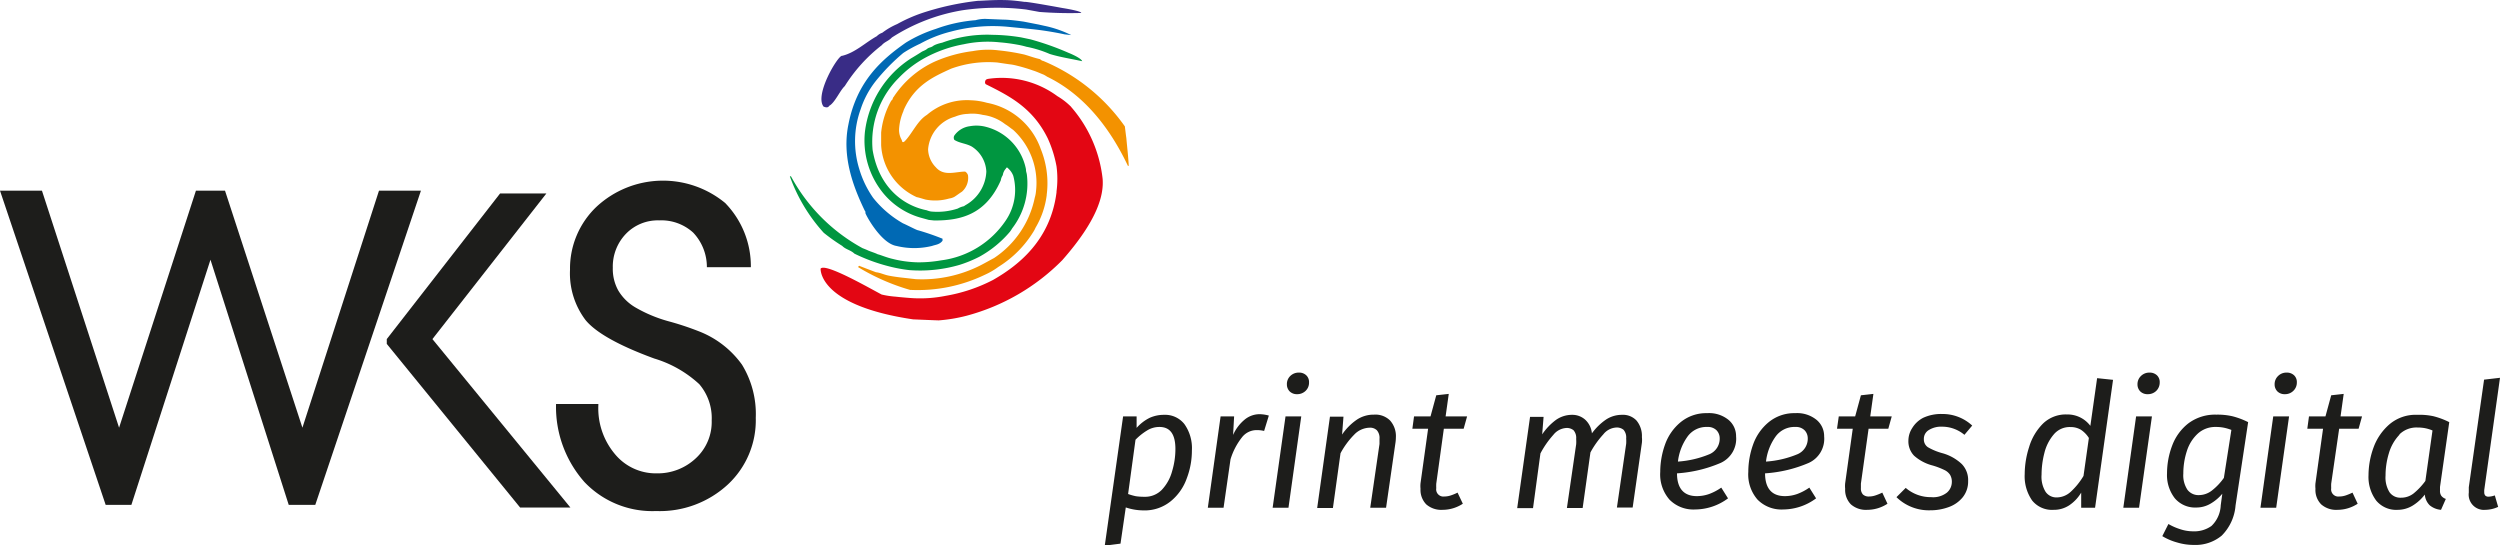 <svg xmlns="http://www.w3.org/2000/svg" id="Ebene_1" data-name="Ebene 1" viewBox="0 0 269.99 58.88"><defs><style>.cls-1{fill:#1d1d1b}</style></defs><path d="M121.29 44.97h1.46v1.24a4.6 4.6 0 0 1 1.42-1.09 3.7 3.7 0 0 1 1.53-.32 2.65 2.65 0 0 1 2.21 1 4.48 4.48 0 0 1 .81 2.85 8.4 8.4 0 0 1-.55 3 5.6 5.6 0 0 1-1.72 2.47 4.46 4.46 0 0 1-3 1 6 6 0 0 1-1.87-.32l-.57 3.91-1.7.22Zm4.18 7.93a4.7 4.7 0 0 0 1.11-2 8.3 8.3 0 0 0 .36-2.41c0-1.59-.57-2.38-1.72-2.38a2.5 2.5 0 0 0-1.34.38 6.3 6.3 0 0 0-1.25 1l-.8 5.86a6 6 0 0 0 .84.24 6 6 0 0 0 .9.06 2.52 2.52 0 0 0 1.9-.75m11.56-8.02-.51 1.66a3.3 3.3 0 0 0-.8-.09 2 2 0 0 0-1.6.79 7.2 7.2 0 0 0-1.23 2.37l-.75 5.22h-1.7l1.38-9.86h1.46l-.11 2a4.5 4.5 0 0 1 1.28-1.68 2.55 2.55 0 0 1 1.58-.56 4 4 0 0 1 1 .15m3.5.09-1.38 9.86h-1.71l1.39-9.86Zm-1.25-2.7a1.06 1.06 0 0 1-.3-.76 1.2 1.2 0 0 1 .37-.91 1.28 1.28 0 0 1 .92-.36 1.1 1.1 0 0 1 .8.29 1 1 0 0 1 .3.77 1.2 1.2 0 0 1-.37.91 1.28 1.28 0 0 1-.92.36 1.1 1.1 0 0 1-.8-.3m10.84 3.14a2.53 2.53 0 0 1 .63 1.82 4.4 4.4 0 0 1-.06.68l-1 6.92h-1.71l1-6.88v-.55a1.26 1.26 0 0 0-.28-.93 1.05 1.05 0 0 0-.8-.28 2.37 2.37 0 0 0-1.66.76 8.7 8.7 0 0 0-1.47 2l-.82 5.91h-1.7l1.38-9.86h1.46l-.15 1.93a6.1 6.1 0 0 1 1.57-1.59 3.25 3.25 0 0 1 1.86-.56 2.25 2.25 0 0 1 1.75.63m4.99 6.82a5 5 0 0 0 0 .49.78.78 0 0 0 .88.9 2.2 2.2 0 0 0 .67-.11 5 5 0 0 0 .75-.31l.57 1.2a4 4 0 0 1-2.19.66 2.46 2.46 0 0 1-1.76-.59 2.23 2.23 0 0 1-.62-1.68 3 3 0 0 1 0-.6l.82-5.89h-1.7l.18-1.33h1.78l.62-2.28 1.35-.15-.34 2.43h2.32l-.37 1.33h-2.14Zm21.62-6.82a2.6 2.6 0 0 1 .59 1.79 3 3 0 0 1 0 .61l-1 7h-1.7l1-6.88a4 4 0 0 0 0-.58 1.26 1.26 0 0 0-.28-.93 1.14 1.14 0 0 0-.79-.25 1.92 1.92 0 0 0-1.4.74 9.8 9.8 0 0 0-1.39 1.95l-.84 6h-1.7l1-6.88a4 4 0 0 0 0-.58 1.26 1.26 0 0 0-.28-.93 1.14 1.14 0 0 0-.79-.25 1.93 1.93 0 0 0-1.4.75 9.8 9.8 0 0 0-1.39 2l-.8 5.91h-1.71l1.39-9.86h1.46l-.15 1.89a6.3 6.3 0 0 1 1.5-1.57 3 3 0 0 1 1.72-.54 2.08 2.08 0 0 1 1.42.52 2.3 2.3 0 0 1 .73 1.48 6.2 6.2 0 0 1 1.54-1.5 3.1 3.1 0 0 1 1.7-.5 2 2 0 0 1 1.57.61m9.1 4.58a14.3 14.3 0 0 1-4.72 1.13c0 1.64.75 2.46 2.14 2.46a4 4 0 0 0 1.33-.23 5.7 5.7 0 0 0 1.31-.69l.73 1.16a6 6 0 0 1-3.54 1.2 3.62 3.62 0 0 1-2.78-1.06 4.14 4.14 0 0 1-1-3 8.8 8.8 0 0 1 .51-2.93 5.5 5.5 0 0 1 1.66-2.41 4.35 4.35 0 0 1 2.9-1 3.32 3.32 0 0 1 2.31.73 2.28 2.28 0 0 1 .81 1.77 2.86 2.86 0 0 1-1.66 2.87m-1.21-.94a1.82 1.82 0 0 0 1.1-1.74 1.25 1.25 0 0 0-.32-.82 1.3 1.3 0 0 0-1-.38 2.51 2.51 0 0 0-2.19 1.09 5.76 5.76 0 0 0-1 2.65 10.8 10.8 0 0 0 3.41-.8m10.72.94a14.3 14.3 0 0 1-4.72 1.13c0 1.64.75 2.46 2.14 2.46a4 4 0 0 0 1.33-.23 5.7 5.7 0 0 0 1.31-.69l.73 1.16a6 6 0 0 1-3.54 1.2 3.62 3.62 0 0 1-2.78-1.06 4.14 4.14 0 0 1-1-3 8.8 8.8 0 0 1 .51-2.93 5.5 5.5 0 0 1 1.66-2.41 4.35 4.35 0 0 1 2.9-1 3.32 3.32 0 0 1 2.31.73 2.28 2.28 0 0 1 .81 1.77 2.86 2.86 0 0 1-1.66 2.87m-1.21-.94a1.82 1.82 0 0 0 1.1-1.74 1.25 1.25 0 0 0-.32-.82 1.3 1.3 0 0 0-1-.38 2.51 2.51 0 0 0-2.19 1.09 5.76 5.76 0 0 0-1 2.65 10.8 10.8 0 0 0 3.41-.8m6.84 3.18v.49a.94.94 0 0 0 .22.68.9.9 0 0 0 .66.22 2.2 2.2 0 0 0 .67-.11 6 6 0 0 0 .76-.31l.56 1.2a4 4 0 0 1-2.19.66 2.46 2.46 0 0 1-1.76-.59 2.23 2.23 0 0 1-.62-1.68 3 3 0 0 1 0-.6l.82-5.89h-1.7l.19-1.33h1.77l.62-2.28 1.35-.15-.34 2.43h2.32l-.37 1.33h-2.13Zm12.02-6.27-.84 1a3.75 3.75 0 0 0-2.41-.88 2.5 2.5 0 0 0-1.43.36 1.1 1.1 0 0 0-.54 1 1 1 0 0 0 .44.86 6.5 6.5 0 0 0 1.55.64 5 5 0 0 1 2.11 1.18 2.48 2.48 0 0 1 .68 1.82 2.72 2.72 0 0 1-.58 1.76 3.43 3.43 0 0 1-1.51 1.06 5.7 5.7 0 0 1-2 .35 5 5 0 0 1-3.65-1.42l1-1a4.13 4.13 0 0 0 2.75 1 2.4 2.4 0 0 0 1.7-.49 1.52 1.52 0 0 0 .53-1.12 1.46 1.46 0 0 0-.19-.8 1.5 1.5 0 0 0-.63-.53 8 8 0 0 0-1.26-.48 4.8 4.8 0 0 1-2-1.06 2.23 2.23 0 0 1-.61-1.64 2.5 2.5 0 0 1 .41-1.34 3 3 0 0 1 1.19-1.11 4.6 4.6 0 0 1 2.06-.41 4.7 4.7 0 0 1 3.23 1.25m15.21-4.94-1.94 13.81h-1.5V53.2a4.26 4.26 0 0 1-1.29 1.37 3 3 0 0 1-1.69.49 2.75 2.75 0 0 1-2.31-1 4.56 4.56 0 0 1-.81-2.86 9.6 9.6 0 0 1 .47-2.9 6 6 0 0 1 1.49-2.54 3.54 3.54 0 0 1 2.6-1 3.08 3.08 0 0 1 2.53 1.23l.73-5.15Zm-6.42 5.92a4.86 4.86 0 0 0-1 2 9.5 9.5 0 0 0-.3 2.33 3.08 3.08 0 0 0 .44 1.85 1.41 1.41 0 0 0 1.22.6 2.26 2.26 0 0 0 1.48-.6 7.6 7.6 0 0 0 1.39-1.72l.58-4.1a2.9 2.9 0 0 0-.88-.9 2.15 2.15 0 0 0-1.09-.28 2.24 2.24 0 0 0-1.84.82m10.62-1.97-1.39 9.86h-1.7l1.38-9.86Zm-1.26-2.7a1.06 1.06 0 0 1-.3-.76 1.22 1.22 0 0 1 .38-.91 1.27 1.27 0 0 1 .92-.36 1.12 1.12 0 0 1 .8.29 1 1 0 0 1 .3.77 1.25 1.25 0 0 1-.37.91 1.28 1.28 0 0 1-.92.36 1.1 1.1 0 0 1-.81-.3m9.94 2.68a8.3 8.3 0 0 1 1.71.64l-1.36 9a5.17 5.17 0 0 1-1.5 3.26 4.43 4.43 0 0 1-3 1 6.2 6.2 0 0 1-1.79-.26 6.3 6.3 0 0 1-1.62-.69l.66-1.31a6.2 6.2 0 0 0 1.24.55 4.4 4.4 0 0 0 1.41.24 3.18 3.18 0 0 0 2-.58 3.26 3.26 0 0 0 1-2.23l.17-1.25a4.8 4.8 0 0 1-1.3 1.09 3 3 0 0 1-1.51.4 2.87 2.87 0 0 1-2.32-1 4.08 4.08 0 0 1-.84-2.7 8.5 8.5 0 0 1 .56-3 5.44 5.44 0 0 1 1.76-2.4 4.8 4.8 0 0 1 3-.93 7.2 7.2 0 0 1 1.73.17m-3.74 1.89a4.3 4.3 0 0 0-1.17 1.88 7.8 7.8 0 0 0-.38 2.43 2.82 2.82 0 0 0 .45 1.75 1.49 1.49 0 0 0 1.24.57 2.3 2.3 0 0 0 1.39-.49 6.4 6.4 0 0 0 1.3-1.37l.81-5.18a5 5 0 0 0-.81-.24 4.3 4.3 0 0 0-.86-.08 2.8 2.8 0 0 0-1.97.73m9.87-1.87-1.39 9.86h-1.7l1.38-9.86Zm-1.26-2.7a1.06 1.06 0 0 1-.3-.76 1.22 1.22 0 0 1 .38-.91 1.26 1.26 0 0 1 .91-.36 1.13 1.13 0 0 1 .81.29 1 1 0 0 1 .3.77 1.22 1.22 0 0 1-.38.91 1.26 1.26 0 0 1-.91.36 1.1 1.1 0 0 1-.81-.3m5.81 9.96a5 5 0 0 0 0 .49.78.78 0 0 0 .88.9 2.2 2.2 0 0 0 .67-.11 6 6 0 0 0 .75-.31l.56 1.2a4 4 0 0 1-2.18.66 2.45 2.45 0 0 1-1.76-.59 2.2 2.2 0 0 1-.62-1.68 3 3 0 0 1 0-.6l.82-5.89h-1.7l.18-1.33h1.78l.62-2.28 1.35-.15-.34 2.43h2.32l-.37 1.33h-2.1Zm11.04-7.28a8.3 8.3 0 0 1 1.71.64l-1 7V53a.9.9 0 0 0 .14.54 1 1 0 0 0 .49.34l-.52 1.18a2.2 2.2 0 0 1-1.22-.49 1.83 1.83 0 0 1-.53-1.16 4.8 4.8 0 0 1-1.34 1.21 3.13 3.13 0 0 1-1.59.44 2.8 2.8 0 0 1-2.32-1 4.27 4.27 0 0 1-.83-2.75 8.8 8.8 0 0 1 .55-3 6 6 0 0 1 1.74-2.51 4.36 4.36 0 0 1 3-1 7 7 0 0 1 1.72.15m-3.67 2a4.85 4.85 0 0 0-1.14 2 8.2 8.2 0 0 0-.36 2.41 3 3 0 0 0 .43 1.8 1.43 1.43 0 0 0 1.23.59 2.18 2.18 0 0 0 1.38-.47 7.2 7.2 0 0 0 1.26-1.34l.77-5.45a4 4 0 0 0-.76-.24 4.2 4.2 0 0 0-.85-.08 2.63 2.63 0 0 0-1.96.74Zm9.16 5.96a1.4 1.4 0 0 0 0 .24.53.53 0 0 0 .11.37.5.5 0 0 0 .36.12 2.2 2.2 0 0 0 .67-.14l.36 1.24a3.4 3.4 0 0 1-1.37.32 1.65 1.65 0 0 1-1.8-1.86v-.58L268.27 41l1.72-.2Z" class="cls-1"/><path d="M112.07 2.08c.45 0 4.08.67 4.08.67s2 .31 2 .53a43 43 0 0 1-4.51-.11l-1.43-.26a25.8 25.8 0 0 0-6.9.08 20.2 20.2 0 0 0-7.61 2.94c-.36.39-.78.46-1.09.83a17 17 0 0 0-4 4.42c-.52.48-1.06 1.79-1.68 2.13-.14.25-.41.16-.61.08-1-1.28 1.58-5.57 2-5.48 1.42-.34 2.51-1.43 3.75-2.12a1.5 1.5 0 0 1 .59-.37 7.5 7.5 0 0 1 1.61-.94 16.5 16.5 0 0 1 2.71-1.2 29.6 29.6 0 0 1 6-1.31c.37 0 1.79-.12 2.93-.08.81 0 2.08.19 2.08.19" style="fill:#392c86" transform="translate(-1.38 -1.88)"/><path d="M117.05 13.42a14.17 14.17 0 0 1 3.41 7.78c.14 1.81-.6 4.51-4.36 8.78a22.76 22.76 0 0 1-10.34 6 17 17 0 0 1-3 .5c-.18 0-2.52-.1-2.77-.11C90.08 34.9 90 31.2 90 30.9c.46-.69 5.35 2.14 6.6 2.79a9.6 9.6 0 0 0 1.52.23c.6.07 1.53.14 1.53.14a14 14 0 0 0 3.85-.23 17.5 17.5 0 0 0 5.13-1.72c2.78-1.59 6.2-4.31 6.85-9.46v-.09a10.3 10.3 0 0 0 0-2.72 12.8 12.8 0 0 0-.94-3c-1.6-3.28-4.09-4.56-6.51-5.77-.14-.08-.24-.07-.27-.27 0-.36.23-.37.32-.4a10.12 10.12 0 0 1 7.5 1.87 7.4 7.4 0 0 1 1.48 1.15" style="fill:#e30613" transform="translate(-1.38 -1.88)"/><path d="M112 7.77c.56.16 1.08.36 1.67.49.12.06.22.19.35.19a20.37 20.37 0 0 1 8.84 7.08c.05.39.1.84.16 1.26.09 1 .21 2 .26 3h-.09c-2.32-4.9-5.36-8-8.73-9.63a4 4 0 0 0-.37-.22c-.37-.14-.76-.33-1.16-.45a18 18 0 0 0-1.78-.53 5 5 0 0 0-.78-.14l-1.28-.19a11.8 11.8 0 0 0-5 .67c-1.88.86-3.93 1.75-5.13 4.5v.05a5.7 5.7 0 0 0-.48 1.93 2.1 2.1 0 0 0 .12.86c.06.19.16.31.2.48s.18.12.3 0c.8-.82 1.36-2.21 2.38-2.83a6.62 6.62 0 0 1 4.76-1.58 7.2 7.2 0 0 1 1.72.27 7.66 7.66 0 0 1 5.82 5 9.8 9.8 0 0 1 .64 4.94v.05a9.2 9.2 0 0 1-1.21 3.51 3 3 0 0 1-.16.32 11.64 11.64 0 0 1-3.86 3.91 8 8 0 0 1-1.46.85 16.7 16.7 0 0 1-8 1.63h-.06a23 23 0 0 1-5.63-2.47l.12-.14c.12.06 1.82.7 1.82.7.51.06.84.26 1.39.37s1.23.19 1.23.19l1.68.19a13.95 13.95 0 0 0 7.06-1.53c.43-.22 1.21-.66 1.39-.75a10.3 10.3 0 0 0 4.4-6.52 3.2 3.2 0 0 0 .13-.67 7.75 7.75 0 0 0-2.47-6.66c-.31-.21-.51-.4-.86-.61a4.9 4.9 0 0 0-2.41-1 4.7 4.7 0 0 0-1.63-.11 3.9 3.9 0 0 0-1.37.3 4 4 0 0 0-2.91 3.52 2.87 2.87 0 0 0 .84 1.95c.87 1 2.09.47 3.16.46a.68.68 0 0 1 .31.4 2 2 0 0 1-.65 1.77c-.28.18-.57.4-.82.56a1.7 1.7 0 0 1-.57.18 5.4 5.4 0 0 1-2.56.11c-.29-.08-.64-.2-.94-.26a6.55 6.55 0 0 1-3.84-5.62V16.2a8.8 8.8 0 0 1 1.11-3.48c.13 0 .14-.3.24-.37a10.6 10.6 0 0 1 4.4-3.8 14.7 14.7 0 0 1 4.14-1.15 9.1 9.1 0 0 1 2.8-.08 23 23 0 0 1 2.77.45" style="fill:#f39200" transform="translate(-1.38 -1.88)"/><path d="M108.39 5.64a20 20 0 0 1 3.28.28l1 .21a30 30 0 0 1 4.14 1.47c.14.05 1.35.56 1.44.89-1.14-.25-2.4-.44-3.5-.78a12 12 0 0 0-2.52-.78 9 9 0 0 0-1-.23 19 19 0 0 0-1.91-.25 12.2 12.2 0 0 0-3.86.21 13.9 13.9 0 0 0-4.24 1.5 11.6 11.6 0 0 0-2.78 2.14 9.71 9.71 0 0 0-2.82 7.78c.67 4 3.27 6 5.85 6.51a2 2 0 0 0 .44.13 7 7 0 0 0 2.91-.32 2.2 2.2 0 0 1 .66-.25 3 3 0 0 1 .28-.18 4.36 4.36 0 0 0 2.14-3.56 3.38 3.38 0 0 0-1.57-2.7c-.6-.34-1.31-.36-1.88-.72a.46.46 0 0 1 0-.48 2.42 2.42 0 0 1 1.67-1 4 4 0 0 1 1.78.08 5.89 5.89 0 0 1 4.28 4.57c0 .28.07.36.1.6a7.92 7.92 0 0 1-1.58 5.77 4 4 0 0 1-.27.4 11.7 11.7 0 0 1-3.27 2.67 13.4 13.4 0 0 1-2.17.89 15.2 15.2 0 0 1-5.42.56 16 16 0 0 1-2.12-.39 19 19 0 0 1-3.8-1.39c-.4-.39-.93-.44-1.31-.83a20 20 0 0 1-2-1.42 18.2 18.2 0 0 1-3.66-6.1h.12a19.2 19.2 0 0 0 7.73 7.76s.47.18.6.25c.35.15.73.25 1.06.42.13 0 .93.34 1.55.48a12 12 0 0 0 2.76.38A14 14 0 0 0 103 30a9.92 9.92 0 0 0 7-4.31 5.88 5.88 0 0 0 .81-4.82 2 2 0 0 0-.54-.79c-.06-.11-.21-.16-.25 0a1.28 1.28 0 0 0-.34.71 1.4 1.4 0 0 0-.22.57c-1.62 3.69-4.32 4.35-7.2 4.33l-.57-.06-.69-.19a8.1 8.1 0 0 1-4.38-2.88 9 9 0 0 1-1.83-6.45 11 11 0 0 1 5-7.94c.21-.12.93-.56 1.09-.67s.42-.17.62-.34.42-.14.63-.3.63-.29 1-.37a14.1 14.1 0 0 1 5.15-.86h.15" style="fill:#009640;fill-rule:evenodd" transform="translate(-1.38 -1.88)"/><path d="M109.75 4c.76 0 2.21.22 2.21.22l1.59.31.63.14a12 12 0 0 1 2.89 1l-.72-.08a34 34 0 0 0-4-.61l-2.27-.22a17.5 17.5 0 0 0-6 .53 13.7 13.7 0 0 0-3.33 1.31 14 14 0 0 0-1.82 1 21.5 21.5 0 0 0-3 3.07 9.8 9.8 0 0 0-1.6 3 10.14 10.14 0 0 0-.15 6.47 10.7 10.7 0 0 0 1.5 3.11A11.2 11.2 0 0 0 98.9 26c.45.19 1.5.75 1.63.75a27 27 0 0 1 2.64.91s0 .14 0 .22c-.32.42-.74.42-1.13.56a8.1 8.1 0 0 1-3.85 0c-1.69-.28-3.36-3.43-3.35-3.56s0-.17-.07-.25c-1.24-2.57-2.49-5.83-1.76-9.33.91-4.66 3.6-7 6.22-8.83A14.7 14.7 0 0 1 102.45 5a16 16 0 0 1 4.29-.94 3.8 3.8 0 0 1 1.08-.14" style="fill-rule:evenodd;fill:#0069b4" transform="translate(-1.38 -1.88)"/><path d="m41.77 37.14 14.4 17.67h5.43L46.7 36.62l12.31-15.73h-5L41.77 36.62m-.84-16.03-8.27 25.6-8.36-25.6h-3.14l-8.3 25.6-8.33-25.6H0l11.41 33.93h2.78l8.54-26.47 8.45 26.47h2.87l11.41-33.93z" class="cls-1"/><path d="M78.36 21.96a10.55 10.55 0 0 0-13.93.36 9.2 9.2 0 0 0-2.87 6.8 8.35 8.35 0 0 0 1.68 5.45c1.12 1.36 3.6 2.75 7.42 4.15a12.4 12.4 0 0 1 4.86 2.77 5.63 5.63 0 0 1 1.34 3.92 5.33 5.33 0 0 1-1.68 4.05 6 6 0 0 1-4.27 1.66 5.72 5.72 0 0 1-4.5-2.08 7.67 7.67 0 0 1-1.79-5.29v-.12h-4.57a12.24 12.24 0 0 0 3.07 8.43 10.1 10.1 0 0 0 7.73 3.13 10.83 10.83 0 0 0 7.77-2.88 9.48 9.48 0 0 0 3-7.19 10.2 10.2 0 0 0-1.49-5.74 10.3 10.3 0 0 0-4.68-3.61 31 31 0 0 0-3.2-1.06 15 15 0 0 1-3.63-1.51 5.2 5.2 0 0 1-1.85-1.83 4.8 4.8 0 0 1-.59-2.45 5.1 5.1 0 0 1 1.44-3.69 4.78 4.78 0 0 1 3.57-1.43 5.1 5.1 0 0 1 3.67 1.32 5.4 5.4 0 0 1 1.48 3.74h4.75a9.78 9.78 0 0 0-2.73-6.89" class="cls-1"/></svg>